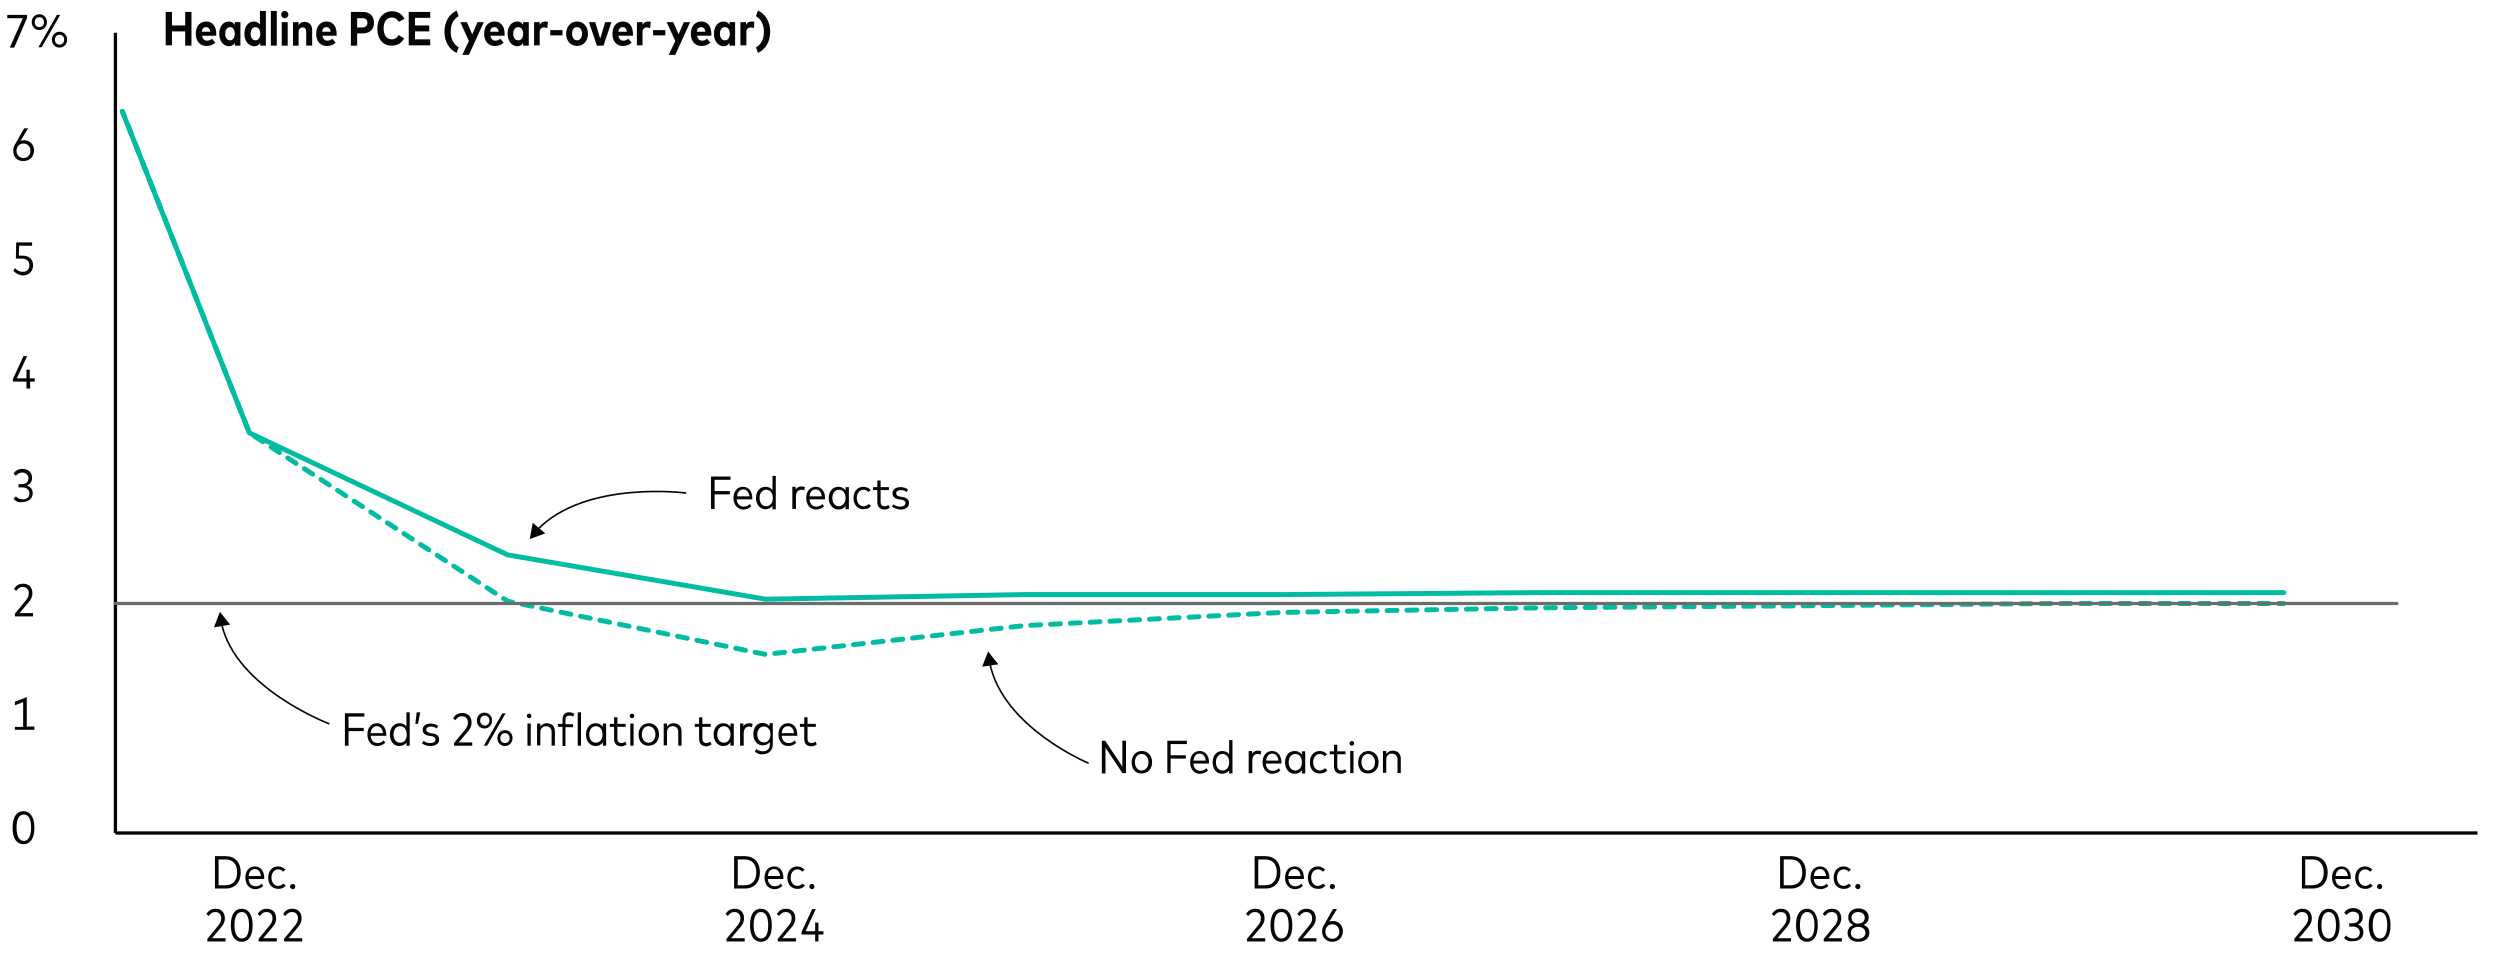 <?xml version="1.0" encoding="utf-8"?>
<!-- Generator: Adobe Illustrator 26.2.1, SVG Export Plug-In . SVG Version: 6.00 Build 0)  -->
<svg version="1.1" xmlns="http://www.w3.org/2000/svg" xmlns:xlink="http://www.w3.org/1999/xlink" x="0px" y="0px"
	 viewBox="0 0 756 290" style="enable-background:new 0 0 756 290;" xml:space="preserve">
<g id="Freshness_Article_Charts">
</g>
<g id="Guide">
	<g>
		<g>
			<path style="fill:none;stroke:#040505;stroke-width:0.5;" d="M329.2,230.8c0,0-25.9-10.7-29.9-30.3"/>
			<g>
				<polygon style="fill:#040505;" points="301.9,200.9 298.8,197 297,201.6 				"/>
			</g>
		</g>
	</g>
	<g>
		<g>
			<path style="fill:#040505;" d="M3.8,250.3c0-3.5,1.4-5,3.3-5c1.9,0,3.3,1.6,3.3,5c0,3.5-1.4,5-3.3,5
				C5.2,255.3,3.8,253.8,3.8,250.3z M9.4,250.3c0-2.8-0.9-4-2.2-4c-1.3,0-2.2,1.2-2.2,4c0,2.8,1,4,2.2,4
				C8.4,254.3,9.4,253.2,9.4,250.3z"/>
		</g>
	</g>
	<g>
		<g>
			<path style="fill:#040505;" d="M4.5,220.8v-1H7v-7.5l-2.5,1v-1.1l3.6-1.4v8.9h2.3v1H4.5z"/>
		</g>
	</g>
	<g>
		<g>
			<path style="fill:#040505;" d="M4.5,186.4v-0.8l3.3-4c0.5-0.6,0.9-1.3,0.9-2.2c0-1.1-0.6-1.9-1.8-1.9c-1,0-1.6,0.6-2,1.2
				l-0.7-0.6c0.5-0.8,1.3-1.6,2.8-1.6c1.8,0,2.8,1.2,2.8,2.9c0,1.2-0.5,2-1.2,2.8l-2.7,3.2H10v1H4.5z"/>
		</g>
	</g>
	<g>
		<g>
			<path style="fill:#040505;" d="M4.1,150.8l0.7-0.7c0.5,0.6,1.3,0.9,2.1,0.9c1.1,0,2-0.6,2-1.8c0-1.1-0.9-1.8-2.1-1.8H5.6v-1h1.1
				c1.1,0,1.9-0.6,1.9-1.8c0-1-0.8-1.7-1.9-1.7c-0.9,0-1.5,0.5-1.9,1l-0.7-0.7c0.5-0.8,1.4-1.4,2.7-1.4c1.8,0,2.9,1.1,2.9,2.7
				c0,1.2-0.6,1.9-1.5,2.3c1,0.4,1.7,1.2,1.7,2.3c0,1.8-1.4,2.7-3.1,2.7C5.7,152.1,4.7,151.6,4.1,150.8z"/>
		</g>
	</g>
	<g>
		<g>
			<path style="fill:#040505;" d="M8,117.5v-2.1H3.9v-0.8l3.2-6.9h1.1l-3.1,6.7H8v-2.6h1v2.6h1.5v1H9.1v2.1H8z"/>
		</g>
	</g>
	<g>
		<g>
			<path style="fill:#040505;" d="M4,81.8l0.6-0.7c0.5,0.7,1.4,1.1,2.3,1.1c1.3,0,2-0.8,2-2c0-1.1-0.7-2-2.4-2H4.8l0.1-4.9h4.8v1
				H5.8l-0.1,3h1.1c2.1,0,3.2,1.2,3.2,2.9c0,1.9-1.3,3.1-3.1,3.1C5.7,83.2,4.7,82.7,4,81.8z"/>
		</g>
	</g>
	<g>
		<g>
			<path style="fill:#040505;" d="M4,45.6c0-0.8,0.2-1.5,0.7-2.2l2.6-4.6h1.2l-2.3,3.8c0.3-0.1,0.7-0.2,1.1-0.2c1.7,0,3,1.3,3,3.1
				c0,1.8-1.3,3.2-3.2,3.2C5.3,48.8,4,47.5,4,45.6z M9.2,45.6c0-1.3-0.9-2.2-2.1-2.2S5,44.3,5,45.6c0,1.3,0.9,2.2,2.1,2.2
				S9.2,46.9,9.2,45.6z"/>
		</g>
	</g>
	<g>
		<g>
			<path style="fill:#040505;" d="M3,14.3l3.9-8.8H2.2v-1h6v0.9l-3.9,9H3z"/>
			<path style="fill:#040505;" d="M9.6,6.7c0-1.4,1-2.4,2.3-2.4c1.3,0,2.3,1,2.3,2.4c0,1.4-1,2.4-2.3,2.4C10.6,9.1,9.6,8.1,9.6,6.7z
				 M13.3,6.7c0-0.9-0.6-1.5-1.4-1.5c-0.8,0-1.4,0.6-1.4,1.5c0,0.9,0.6,1.5,1.4,1.5C12.7,8.2,13.3,7.6,13.3,6.7z M11.6,14.3l5.6-9.8
				h1l-5.6,9.8H11.6z M15.7,12c0-1.4,1-2.4,2.3-2.4c1.3,0,2.3,1,2.3,2.4s-1,2.4-2.3,2.4C16.7,14.4,15.7,13.4,15.7,12z M19.4,12
				c0-0.9-0.6-1.5-1.4-1.5c-0.8,0-1.4,0.6-1.4,1.5c0,0.9,0.6,1.5,1.4,1.5C18.8,13.5,19.4,12.9,19.4,12z"/>
		</g>
	</g>
	<line style="fill:none;stroke:#040505;stroke-miterlimit:10;" x1="34.9" y1="251.9" x2="34.9" y2="9.9"/>
	<line style="fill:none;stroke:#040505;stroke-miterlimit:10;" x1="34.9" y1="251.9" x2="749.2" y2="251.9"/>
	<g>
		<g>
			
				<line style="fill:none;stroke:#00BCA2;stroke-width:1.5;stroke-linecap:round;stroke-linejoin:round;" x1="37" y1="33.7" x2="37.6" y2="35.1"/>
			
				<polyline style="fill:none;stroke:#00BCA2;stroke-width:1.5;stroke-linecap:round;stroke-linejoin:round;stroke-dasharray:2.996,2.996;" points="
				38.7,37.9 75.4,130.9 153.5,181.8 231.5,197.9 309.6,189.2 387.7,185.2 465.8,183.8 543.8,183.2 621.9,182.5 687.6,182.5 			"/>
			
				<line style="fill:none;stroke:#00BCA2;stroke-width:1.5;stroke-linecap:round;stroke-linejoin:round;" x1="689.1" y1="182.5" x2="690.6" y2="182.5"/>
		</g>
	</g>
	
		<polyline style="fill:none;stroke:#00BCA2;stroke-width:1.5;stroke-linecap:round;stroke-linejoin:round;stroke-miterlimit:10;" points="
		37,33.7 75.4,130.9 153.5,167.8 231.5,181.2 309.6,179.8 387.7,179.8 465.8,179.2 543.8,179.2 621.9,179.2 690.6,179.2 	"/>
	<polyline style="fill:none;stroke:#6C6C6C;stroke-linecap:round;stroke-linejoin:round;stroke-miterlimit:10;" points="34.9,182.5 
		109.6,182.5 187.7,182.5 265.8,182.5 343.9,182.5 421.9,182.5 500,182.5 578.1,182.5 656.1,182.5 724.8,182.5 	"/>
	<g>
		<g>
			<path style="fill:#040505;" d="M50.1,13.8V3.6H52v4.1h4V3.6h1.9v10.2H56V9.5h-4v4.2H50.1z"/>
			<path style="fill:#040505;" d="M59.2,10.2c0-2.3,1.3-3.7,3.2-3.7c1.8,0,3,1.4,3,3.7c0,0.2,0,0.5,0,0.6h-4.3
				c0.2,1,0.7,1.5,1.5,1.5c0.6,0,1.1-0.2,1.5-0.6l1,1.2c-0.7,0.7-1.6,1-2.7,1C60.5,13.9,59.2,12.5,59.2,10.2z M63.6,9.6
				c-0.1-0.9-0.6-1.4-1.3-1.4c-0.7,0-1.2,0.5-1.3,1.4H63.6z"/>
			<path style="fill:#040505;" d="M66.3,10.2c0-2.2,1.2-3.7,2.9-3.7c0.9,0,1.4,0.4,1.8,1V6.7h1.7v7.1H71v-0.8c-0.4,0.6-1,1-1.8,1
				C67.5,13.9,66.3,12.4,66.3,10.2z M71,10.2c0-1.2-0.6-2-1.4-2c-0.9,0-1.5,0.8-1.5,2c0,1.2,0.6,2,1.5,2C70.4,12.2,71,11.4,71,10.2z
				"/>
			<path style="fill:#040505;" d="M73.9,10.2c0-2.2,1.2-3.7,2.9-3.7c0.8,0,1.4,0.4,1.8,0.9V3.3h1.8v10.5h-1.7v-0.8
				c-0.4,0.6-1,1-1.8,1C75.1,13.9,73.9,12.4,73.9,10.2z M78.7,10.2c0-1.2-0.6-2-1.4-2c-0.9,0-1.5,0.8-1.5,2c0,1.2,0.6,2,1.5,2
				C78.1,12.2,78.7,11.4,78.7,10.2z"/>
			<path style="fill:#040505;" d="M81.9,13.8V3.3h1.8v10.5H81.9z"/>
			<path style="fill:#040505;" d="M85,4.4c0-0.6,0.5-1.1,1.1-1.1c0.6,0,1.1,0.5,1.1,1.1c0,0.6-0.5,1.1-1.1,1.1C85.5,5.5,85,5,85,4.4
				z M85.2,13.8V6.7H87v7.1H85.2z"/>
			<path style="fill:#040505;" d="M88.6,13.8V6.7h1.7v0.9c0.4-0.7,1.1-1,1.8-1c1.4,0,2.3,1,2.3,2.5v4.7h-1.8V9.6
				c0-0.9-0.4-1.3-1.1-1.3c-0.7,0-1.2,0.5-1.2,1.4v4.1H88.6z"/>
			<path style="fill:#040505;" d="M95.6,10.2c0-2.3,1.3-3.7,3.2-3.7c1.8,0,3,1.4,3,3.7c0,0.2,0,0.5,0,0.6h-4.3
				c0.2,1,0.7,1.5,1.5,1.5c0.6,0,1.1-0.2,1.5-0.6l1,1.2c-0.7,0.7-1.6,1-2.7,1C96.9,13.9,95.6,12.5,95.6,10.2z M100,9.6
				c-0.1-0.9-0.6-1.4-1.3-1.4c-0.7,0-1.2,0.5-1.3,1.4H100z"/>
			<path style="fill:#040505;" d="M106.1,13.8V3.6h3.6c2.2,0,3.4,1.3,3.4,3.3c0,2-1.3,3.2-3.4,3.2H108v3.7H106.1z M108,8.3h1.6
				c0.9,0,1.5-0.5,1.5-1.4c0-1-0.6-1.4-1.5-1.4H108V8.3z"/>
			<path style="fill:#040505;" d="M114.1,8.7c0-3.2,1.8-5.3,4.5-5.3c1.7,0,3.1,0.9,3.7,2.3l-1.7,0.9c-0.5-0.8-1.2-1.3-2.1-1.3
				c-1.5,0-2.5,1.2-2.5,3.3c0,2.2,1.1,3.3,2.5,3.3c0.9,0,1.6-0.5,2.1-1.3l1.6,1c-0.7,1.4-2,2.2-3.7,2.2
				C115.9,13.9,114.1,11.9,114.1,8.7z"/>
			<path style="fill:#040505;" d="M123.6,13.8V3.6h6.5v1.8h-4.6v2.3h4.3v1.8h-4.3v2.4h4.6v1.8H123.6z"/>
			<path style="fill:#040505;" d="M138.1,16c-2.2-1-3.7-3.3-3.7-6.4c0-3.1,1.5-5.4,3.7-6.4l0.6,1.7c-1.7,0.9-2.4,2.6-2.4,4.7
				c0,2.1,0.8,3.8,2.4,4.7L138.1,16z"/>
			<path style="fill:#040505;" d="M139.8,16.6l2-4.2l-2.6-5.7h2l1.6,3.7l1.6-3.7h1.9l-4.5,9.9H139.8z"/>
			<path style="fill:#040505;" d="M146.4,10.2c0-2.3,1.3-3.7,3.2-3.7c1.8,0,3,1.4,3,3.7c0,0.2,0,0.5,0,0.6h-4.3
				c0.2,1,0.7,1.5,1.5,1.5c0.6,0,1.1-0.2,1.5-0.6l1,1.2c-0.7,0.7-1.6,1-2.7,1C147.7,13.9,146.4,12.5,146.4,10.2z M150.8,9.6
				c-0.1-0.9-0.6-1.4-1.3-1.4c-0.7,0-1.2,0.5-1.3,1.4H150.8z"/>
			<path style="fill:#040505;" d="M153.5,10.2c0-2.2,1.2-3.7,2.9-3.7c0.9,0,1.4,0.4,1.8,1V6.7h1.7v7.1h-1.7v-0.8c-0.4,0.6-1,1-1.8,1
				C154.7,13.9,153.5,12.4,153.5,10.2z M158.2,10.2c0-1.2-0.6-2-1.5-2c-0.9,0-1.5,0.8-1.5,2c0,1.2,0.6,2,1.5,2
				C157.6,12.2,158.2,11.4,158.2,10.2z"/>
			<path style="fill:#040505;" d="M161.5,13.8V6.7h1.7v0.8c0.4-0.7,0.9-1,1.7-1c0.3,0,0.6,0.1,0.8,0.1l-0.2,1.9
				c-0.3-0.1-0.6-0.2-1-0.2c-0.8,0-1.3,0.5-1.3,1.4v4H161.5z"/>
			<path style="fill:#040505;" d="M166.4,10.7V9.1h3.7v1.6H166.4z"/>
			<path style="fill:#040505;" d="M171.2,10.2c0-2.2,1.4-3.7,3.3-3.7c1.9,0,3.3,1.5,3.3,3.7c0,2.2-1.4,3.7-3.3,3.7
				C172.6,13.9,171.2,12.4,171.2,10.2z M176,10.2c0-1.2-0.6-2-1.5-2c-0.9,0-1.5,0.7-1.5,2c0,1.2,0.6,2,1.5,2
				C175.4,12.2,176,11.4,176,10.2z"/>
			<path style="fill:#040505;" d="M180.5,13.8l-2.4-7.1h1.9l1.5,5l1.5-5h1.9l-2.4,7.1H180.5z"/>
			<path style="fill:#040505;" d="M185.2,10.2c0-2.3,1.3-3.7,3.2-3.7c1.8,0,3,1.4,3,3.7c0,0.2,0,0.5,0,0.6H187
				c0.2,1,0.7,1.5,1.5,1.5c0.6,0,1.1-0.2,1.5-0.6l1,1.2c-0.7,0.7-1.6,1-2.7,1C186.5,13.9,185.2,12.5,185.2,10.2z M189.6,9.6
				c-0.1-0.9-0.6-1.4-1.3-1.4c-0.7,0-1.2,0.5-1.3,1.4H189.6z"/>
			<path style="fill:#040505;" d="M192.6,13.8V6.7h1.7v0.8c0.4-0.7,0.9-1,1.7-1c0.3,0,0.6,0.1,0.8,0.1l-0.2,1.9
				c-0.3-0.1-0.6-0.2-1-0.2c-0.8,0-1.3,0.5-1.3,1.4v4H192.6z"/>
			<path style="fill:#040505;" d="M197.5,10.7V9.1h3.7v1.6H197.5z"/>
			<path style="fill:#040505;" d="M202.2,16.6l2-4.2l-2.6-5.7h2l1.6,3.7l1.6-3.7h1.9l-4.5,9.9H202.2z"/>
			<path style="fill:#040505;" d="M208.9,10.2c0-2.3,1.3-3.7,3.2-3.7c1.8,0,3,1.4,3,3.7c0,0.2,0,0.5,0,0.6h-4.3
				c0.2,1,0.7,1.5,1.5,1.5c0.6,0,1.1-0.2,1.5-0.6l1,1.2c-0.7,0.7-1.6,1-2.7,1C210.2,13.9,208.9,12.5,208.9,10.2z M213.3,9.6
				c-0.1-0.9-0.6-1.4-1.3-1.4c-0.7,0-1.2,0.5-1.3,1.4H213.3z"/>
			<path style="fill:#040505;" d="M215.9,10.2c0-2.2,1.2-3.7,2.9-3.7c0.9,0,1.4,0.4,1.8,1V6.7h1.7v7.1h-1.7v-0.8c-0.4,0.6-1,1-1.8,1
				C217.1,13.9,215.9,12.4,215.9,10.2z M220.7,10.2c0-1.2-0.6-2-1.5-2c-0.9,0-1.5,0.8-1.5,2c0,1.2,0.6,2,1.5,2
				C220.1,12.2,220.7,11.4,220.7,10.2z"/>
			<path style="fill:#040505;" d="M223.9,13.8V6.7h1.7v0.8c0.4-0.7,0.9-1,1.7-1c0.3,0,0.6,0.1,0.8,0.1L228,8.5
				c-0.3-0.1-0.6-0.2-1-0.2c-0.8,0-1.3,0.5-1.3,1.4v4H223.9z"/>
			<path style="fill:#040505;" d="M228.6,14.3c1.7-0.9,2.4-2.6,2.4-4.7s-0.8-3.8-2.4-4.7l0.6-1.7c2.2,1,3.7,3.3,3.7,6.4
				s-1.5,5.4-3.7,6.4L228.6,14.3z"/>
		</g>
	</g>
	<g>
		<g>
			<path style="fill:none;stroke:#040505;stroke-width:0.5;" d="M99.6,218.9c0,0-28.3-10.7-32.6-30.3"/>
			<g>
				<polygon style="fill:#040505;" points="69.6,188.9 66.5,185 64.7,189.7 				"/>
			</g>
		</g>
	</g>
	<g>
		<rect x="213.8" y="142" style="fill:none;" width="137" height="16.8"/>
		<path style="fill:#040505;" d="M215,153.9v-9.8h5.9v1h-4.8v3.4h4.6v1h-4.6v4.4H215z"/>
		<path style="fill:#040505;" d="M221.8,150.6c0-2.1,1.2-3.4,2.9-3.4c1.6,0,2.8,1.3,2.8,3.4c0,0.1,0,0.3,0,0.4h-4.7
			c0.1,1.4,0.9,2.2,2.1,2.2c0.8,0,1.4-0.3,1.8-0.8l0.5,0.7c-0.7,0.7-1.6,1-2.5,1C223.1,154,221.8,152.7,221.8,150.6z M226.6,150.1
			c-0.1-1.2-0.8-2.1-1.8-2.1c-1.1,0-1.8,0.8-1.9,2.1H226.6z"/>
		<path style="fill:#040505;" d="M228.6,150.6c0-2,1.2-3.4,2.9-3.4c0.9,0,1.7,0.4,2.1,1v-4.3h1v10.1h-1V153c-0.5,0.6-1.2,1-2.2,1
			C229.9,154,228.6,152.6,228.6,150.6z M233.7,150.6c0-1.5-0.8-2.5-2-2.5c-1.2,0-2,1-2,2.5c0,1.5,0.8,2.5,2,2.5
			C232.9,153,233.7,152.1,233.7,150.6z"/>
		<path style="fill:#040505;" d="M239.6,153.9v-6.7h1v0.8c0.4-0.6,1-0.9,1.8-0.9c0.4,0,0.7,0.1,1,0.2l-0.2,1
			c-0.3-0.1-0.6-0.2-0.9-0.2c-0.9,0-1.6,0.7-1.6,1.9v3.9H239.6z"/>
		<path style="fill:#040505;" d="M243.8,150.6c0-2.1,1.2-3.4,2.9-3.4c1.6,0,2.8,1.3,2.8,3.4c0,0.1,0,0.3,0,0.4h-4.7
			c0.1,1.4,0.9,2.2,2.1,2.2c0.8,0,1.4-0.3,1.8-0.8l0.5,0.7c-0.7,0.7-1.6,1-2.5,1C245,154,243.8,152.7,243.8,150.6z M248.5,150.1
			c-0.1-1.2-0.8-2.1-1.8-2.1c-1.1,0-1.8,0.8-1.9,2.1H248.5z"/>
		<path style="fill:#040505;" d="M250.6,150.6c0-2,1.2-3.4,2.9-3.4c1,0,1.7,0.4,2.2,1.1v-1h1v6.7h-1v-1c-0.5,0.7-1.2,1.1-2.2,1.1
			C251.8,154,250.6,152.6,250.6,150.6z M255.7,150.6c0-1.5-0.8-2.5-2-2.5c-1.2,0-2,1-2,2.5c0,1.5,0.8,2.5,2,2.5
			C254.8,153,255.7,152.1,255.7,150.6z"/>
		<path style="fill:#040505;" d="M258.1,150.6c0-2,1.2-3.4,3-3.4c0.9,0,1.7,0.4,2.2,1l-0.7,0.6c-0.4-0.5-0.9-0.7-1.5-0.7
			c-1.1,0-2,1-2,2.5c0,1.5,0.9,2.5,2,2.5c0.6,0,1.2-0.3,1.6-0.7l0.7,0.6c-0.5,0.7-1.3,1-2.2,1C259.3,154,258.1,152.6,258.1,150.6z"
			/>
		<path style="fill:#040505;" d="M265.3,151.8v-3.6H264v-0.9h1.3v-2h1v2h2.5v0.9h-2.5v3.6c0,0.9,0.5,1.3,1.2,1.3
			c0.4,0,0.9-0.2,1.2-0.4l0.4,0.8c-0.4,0.3-1,0.6-1.7,0.6C266.1,154,265.3,153.3,265.3,151.8z"/>
		<path style="fill:#040505;" d="M269.7,153.2l0.5-0.7c0.4,0.4,1.1,0.7,2,0.7c1,0,1.6-0.4,1.6-1.1c0-0.5-0.4-0.9-1.3-1l-0.7-0.1
			c-1.3-0.2-1.9-0.9-1.9-1.8c0-1.2,1-1.9,2.4-1.9c0.9,0,1.7,0.3,2.3,0.7l-0.4,0.8c-0.4-0.3-1.1-0.6-1.8-0.6c-0.8,0-1.4,0.4-1.4,1
			c0,0.5,0.4,0.8,1.3,1l0.7,0.1c1.2,0.2,1.9,0.8,1.9,1.8c0,1.2-1,2-2.6,2C271.3,154,270.4,153.7,269.7,153.2z"/>
	</g>
	<g>
		<g>
			<path style="fill:none;stroke:#040505;stroke-width:0.5;" d="M207.5,149.1c0,0-30.4-4-45,11.1"/>
			<g>
				<polygon style="fill:#040505;" points="161.1,158.1 160.2,163 164.9,161.3 				"/>
			</g>
		</g>
	</g>
	<g>
		<g>
			<path style="fill:#040505;" d="M222,268.7v-9.8h3.2c2.9,0,4.6,1.9,4.6,4.9s-1.7,4.9-4.6,4.9H222z M223.1,267.7h2.1
				c2.3,0,3.5-1.5,3.5-3.9c0-2.4-1.2-3.9-3.5-3.9h-2.1V267.7z"/>
			<path style="fill:#040505;" d="M231.2,265.4c0-2.1,1.2-3.4,2.9-3.4c1.6,0,2.8,1.3,2.8,3.4c0,0.1,0,0.3,0,0.4h-4.7
				c0.1,1.4,0.9,2.2,2.1,2.2c0.8,0,1.4-0.3,1.8-0.8l0.5,0.7c-0.7,0.7-1.6,1-2.5,1C232.4,268.8,231.2,267.5,231.2,265.4z
				 M235.9,264.9c-0.1-1.2-0.8-2.1-1.8-2.1c-1.1,0-1.8,0.8-1.9,2.1H235.9z"/>
			<path style="fill:#040505;" d="M238.1,265.4c0-2,1.2-3.4,3-3.4c0.9,0,1.7,0.4,2.2,1l-0.7,0.6c-0.4-0.5-0.9-0.7-1.5-0.7
				c-1.1,0-2,1-2,2.5c0,1.5,0.9,2.5,2,2.5c0.6,0,1.2-0.3,1.6-0.7l0.7,0.6c-0.5,0.7-1.3,1-2.2,1C239.3,268.8,238.1,267.5,238.1,265.4
				z"/>
			<path style="fill:#040505;" d="M244.7,268.1c0-0.4,0.4-0.8,0.8-0.8c0.4,0,0.8,0.3,0.8,0.8s-0.4,0.8-0.8,0.8
				C245.1,268.8,244.7,268.5,244.7,268.1z"/>
			<path style="fill:#040505;" d="M219.7,284.7v-0.8l3.3-4c0.5-0.6,0.9-1.3,0.9-2.2c0-1.1-0.6-1.9-1.8-1.9c-1,0-1.6,0.6-2,1.2
				l-0.7-0.6c0.5-0.8,1.3-1.6,2.8-1.6c1.8,0,2.8,1.2,2.8,2.9c0,1.2-0.5,2-1.2,2.8l-2.7,3.2h4.1v1H219.7z"/>
			<path style="fill:#040505;" d="M226.8,279.8c0-3.5,1.4-5,3.3-5c1.9,0,3.3,1.6,3.3,5c0,3.5-1.4,5-3.3,5
				C228.2,284.8,226.8,283.3,226.8,279.8z M232.3,279.8c0-2.8-0.9-4-2.2-4c-1.3,0-2.2,1.2-2.2,4s1,4,2.2,4
				C231.4,283.8,232.3,282.7,232.3,279.8z"/>
			<path style="fill:#040505;" d="M235.2,284.7v-0.8l3.3-4c0.5-0.6,0.9-1.3,0.9-2.2c0-1.1-0.6-1.9-1.8-1.9c-1,0-1.6,0.6-2,1.2
				l-0.7-0.6c0.5-0.8,1.3-1.6,2.8-1.6c1.8,0,2.8,1.2,2.8,2.9c0,1.2-0.5,2-1.2,2.8l-2.7,3.2h4.1v1H235.2z"/>
			<path style="fill:#040505;" d="M246.5,284.7v-2.1h-4.1v-0.8l3.2-6.9h1.1l-3.1,6.7h2.9V279h1v2.6h1.5v1h-1.5v2.1H246.5z"/>
		</g>
	</g>
	<g>
		<g>
			<path style="fill:#040505;" d="M65,268.7v-9.8h3.2c2.9,0,4.6,1.9,4.6,4.9s-1.7,4.9-4.6,4.9H65z M66.1,267.7h2.1
				c2.3,0,3.5-1.5,3.5-3.9c0-2.4-1.2-3.9-3.5-3.9h-2.1V267.7z"/>
			<path style="fill:#040505;" d="M74.2,265.4c0-2.1,1.2-3.4,2.9-3.4c1.6,0,2.8,1.3,2.8,3.4c0,0.1,0,0.3,0,0.4h-4.7
				c0.1,1.4,0.9,2.2,2.1,2.2c0.8,0,1.4-0.3,1.8-0.8l0.5,0.7c-0.7,0.7-1.6,1-2.5,1C75.4,268.8,74.2,267.5,74.2,265.4z M78.9,264.9
				c-0.1-1.2-0.8-2.1-1.8-2.1c-1.1,0-1.8,0.8-1.9,2.1H78.9z"/>
			<path style="fill:#040505;" d="M81.1,265.4c0-2,1.2-3.4,3-3.4c0.9,0,1.7,0.4,2.2,1l-0.7,0.6c-0.4-0.5-0.9-0.7-1.5-0.7
				c-1.1,0-2,1-2,2.5c0,1.5,0.9,2.5,2,2.5c0.6,0,1.2-0.3,1.6-0.7l0.7,0.6c-0.5,0.7-1.3,1-2.2,1C82.3,268.8,81.1,267.5,81.1,265.4z"
				/>
			<path style="fill:#040505;" d="M87.7,268.1c0-0.4,0.4-0.8,0.8-0.8c0.4,0,0.8,0.3,0.8,0.8s-0.4,0.8-0.8,0.8
				C88,268.8,87.7,268.5,87.7,268.1z"/>
			<path style="fill:#040505;" d="M62.7,284.7v-0.8l3.3-4c0.5-0.6,0.9-1.3,0.9-2.2c0-1.1-0.6-1.9-1.8-1.9c-1,0-1.6,0.6-2,1.2
				l-0.7-0.6c0.5-0.8,1.3-1.6,2.8-1.6c1.8,0,2.8,1.2,2.8,2.9c0,1.2-0.5,2-1.2,2.8l-2.7,3.2h4.1v1H62.7z"/>
			<path style="fill:#040505;" d="M69.8,279.8c0-3.5,1.4-5,3.3-5c1.9,0,3.3,1.6,3.3,5c0,3.5-1.4,5-3.3,5
				C71.2,284.8,69.8,283.3,69.8,279.8z M75.3,279.8c0-2.8-0.9-4-2.2-4c-1.3,0-2.2,1.2-2.2,4s1,4,2.2,4
				C74.4,283.8,75.3,282.7,75.3,279.8z"/>
			<path style="fill:#040505;" d="M78.2,284.7v-0.8l3.3-4c0.5-0.6,0.9-1.3,0.9-2.2c0-1.1-0.6-1.9-1.8-1.9c-1,0-1.6,0.6-2,1.2
				l-0.7-0.6c0.5-0.8,1.3-1.6,2.8-1.6c1.8,0,2.8,1.2,2.8,2.9c0,1.2-0.5,2-1.2,2.8l-2.7,3.2h4.1v1H78.2z"/>
			<path style="fill:#040505;" d="M85.9,284.7v-0.8l3.3-4c0.5-0.6,0.9-1.3,0.9-2.2c0-1.1-0.6-1.9-1.8-1.9c-1,0-1.6,0.6-2,1.2
				l-0.7-0.6c0.5-0.8,1.3-1.6,2.8-1.6c1.8,0,2.8,1.2,2.8,2.9c0,1.2-0.5,2-1.2,2.8l-2.7,3.2h4.1v1H85.9z"/>
		</g>
	</g>
	<g>
		<g>
			<path style="fill:#040505;" d="M379.4,268.7v-9.8h3.2c2.9,0,4.6,1.9,4.6,4.9s-1.7,4.9-4.6,4.9H379.4z M380.5,267.7h2.1
				c2.3,0,3.5-1.5,3.5-3.9c0-2.4-1.2-3.9-3.5-3.9h-2.1V267.7z"/>
			<path style="fill:#040505;" d="M388.6,265.4c0-2.1,1.2-3.4,2.9-3.4c1.6,0,2.8,1.3,2.8,3.4c0,0.1,0,0.3,0,0.4h-4.7
				c0.1,1.4,0.9,2.2,2.1,2.2c0.8,0,1.4-0.3,1.8-0.8l0.5,0.7c-0.7,0.7-1.6,1-2.5,1C389.8,268.8,388.6,267.5,388.6,265.4z
				 M393.3,264.9c-0.1-1.2-0.8-2.1-1.8-2.1c-1.1,0-1.8,0.8-1.9,2.1H393.3z"/>
			<path style="fill:#040505;" d="M395.5,265.4c0-2,1.2-3.4,3-3.4c0.9,0,1.7,0.4,2.2,1l-0.7,0.6c-0.4-0.5-0.9-0.7-1.5-0.7
				c-1.1,0-2,1-2,2.5c0,1.5,0.9,2.5,2,2.5c0.6,0,1.2-0.3,1.6-0.7l0.7,0.6c-0.5,0.7-1.3,1-2.2,1C396.7,268.8,395.5,267.5,395.5,265.4
				z"/>
			<path style="fill:#040505;" d="M402.1,268.1c0-0.4,0.4-0.8,0.8-0.8c0.4,0,0.8,0.3,0.8,0.8s-0.4,0.8-0.8,0.8
				C402.4,268.8,402.1,268.5,402.1,268.1z"/>
			<path style="fill:#040505;" d="M377.1,284.7v-0.8l3.3-4c0.5-0.6,0.9-1.3,0.9-2.2c0-1.1-0.6-1.9-1.8-1.9c-1,0-1.6,0.6-2,1.2
				l-0.7-0.6c0.5-0.8,1.3-1.6,2.8-1.6c1.8,0,2.8,1.2,2.8,2.9c0,1.2-0.5,2-1.2,2.8l-2.7,3.2h4.1v1H377.1z"/>
			<path style="fill:#040505;" d="M384.2,279.8c0-3.5,1.4-5,3.3-5c1.9,0,3.3,1.6,3.3,5c0,3.5-1.4,5-3.3,5
				C385.6,284.8,384.2,283.3,384.2,279.8z M389.7,279.8c0-2.8-0.9-4-2.2-4c-1.3,0-2.2,1.2-2.2,4s1,4,2.2,4
				C388.8,283.8,389.7,282.7,389.7,279.8z"/>
			<path style="fill:#040505;" d="M392.6,284.7v-0.8l3.3-4c0.5-0.6,0.9-1.3,0.9-2.2c0-1.1-0.6-1.9-1.8-1.9c-1,0-1.6,0.6-2,1.2
				l-0.7-0.6c0.5-0.8,1.3-1.6,2.8-1.6c1.8,0,2.8,1.2,2.8,2.9c0,1.2-0.5,2-1.2,2.8l-2.7,3.2h4.1v1H392.6z"/>
			<path style="fill:#040505;" d="M399.8,281.7c0-0.8,0.2-1.5,0.7-2.2l2.6-4.6h1.2l-2.3,3.8c0.3-0.1,0.7-0.2,1.1-0.2
				c1.7,0,3,1.3,3,3.1c0,1.8-1.3,3.2-3.2,3.2C401.1,284.8,399.8,283.5,399.8,281.7z M405,281.7c0-1.3-0.9-2.2-2.1-2.2
				s-2.1,0.9-2.1,2.2c0,1.3,0.9,2.2,2.1,2.2S405,283,405,281.7z"/>
		</g>
	</g>
	<g>
		<g>
			<path style="fill:#040505;" d="M538.3,268.7v-9.8h3.2c2.9,0,4.6,1.9,4.6,4.9s-1.7,4.9-4.6,4.9H538.3z M539.4,267.7h2.1
				c2.3,0,3.5-1.5,3.5-3.9c0-2.4-1.2-3.9-3.5-3.9h-2.1V267.7z"/>
			<path style="fill:#040505;" d="M547.5,265.4c0-2.1,1.2-3.4,2.9-3.4c1.6,0,2.8,1.3,2.8,3.4c0,0.1,0,0.3,0,0.4h-4.7
				c0.1,1.4,0.9,2.2,2.1,2.2c0.8,0,1.4-0.3,1.8-0.8l0.5,0.7c-0.7,0.7-1.6,1-2.5,1C548.7,268.8,547.5,267.5,547.5,265.4z
				 M552.2,264.9c-0.1-1.2-0.8-2.1-1.8-2.1c-1.1,0-1.8,0.8-1.9,2.1H552.2z"/>
			<path style="fill:#040505;" d="M554.5,265.4c0-2,1.2-3.4,3-3.4c0.9,0,1.7,0.4,2.2,1l-0.7,0.6c-0.4-0.5-0.9-0.7-1.5-0.7
				c-1.1,0-2,1-2,2.5c0,1.5,0.9,2.5,2,2.5c0.6,0,1.2-0.3,1.6-0.7l0.7,0.6c-0.5,0.7-1.3,1-2.2,1C555.7,268.8,554.5,267.5,554.5,265.4
				z"/>
			<path style="fill:#040505;" d="M561,268.1c0-0.4,0.4-0.8,0.8-0.8c0.4,0,0.8,0.3,0.8,0.8s-0.4,0.8-0.8,0.8
				C561.4,268.8,561,268.5,561,268.1z"/>
			<path style="fill:#040505;" d="M536.1,284.7v-0.8l3.3-4c0.5-0.6,0.9-1.3,0.9-2.2c0-1.1-0.6-1.9-1.8-1.9c-1,0-1.6,0.6-2,1.2
				l-0.7-0.6c0.5-0.8,1.3-1.6,2.8-1.6c1.8,0,2.8,1.2,2.8,2.9c0,1.2-0.5,2-1.2,2.8l-2.7,3.2h4.1v1H536.1z"/>
			<path style="fill:#040505;" d="M543.1,279.8c0-3.5,1.4-5,3.3-5c1.9,0,3.3,1.6,3.3,5c0,3.5-1.4,5-3.3,5
				C544.6,284.8,543.1,283.3,543.1,279.8z M548.7,279.8c0-2.8-0.9-4-2.2-4c-1.3,0-2.2,1.2-2.2,4s1,4,2.2,4
				C547.7,283.8,548.7,282.7,548.7,279.8z"/>
			<path style="fill:#040505;" d="M551.5,284.7v-0.8l3.3-4c0.5-0.6,0.9-1.3,0.9-2.2c0-1.1-0.6-1.9-1.8-1.9c-1,0-1.6,0.6-2,1.2
				l-0.7-0.6c0.5-0.8,1.3-1.6,2.8-1.6c1.8,0,2.8,1.2,2.8,2.9c0,1.2-0.5,2-1.2,2.8l-2.7,3.2h4.1v1H551.5z"/>
			<path style="fill:#040505;" d="M558.7,282.1c0-1.2,0.8-2,1.7-2.4c-0.9-0.4-1.5-1.1-1.5-2.3c0-1.7,1.4-2.7,3.1-2.7
				c1.7,0,3.1,1,3.1,2.7c0,1.2-0.7,1.9-1.5,2.3c1,0.4,1.7,1.1,1.7,2.4c0,1.7-1.5,2.7-3.3,2.7C560.1,284.8,558.7,283.9,558.7,282.1z
				 M564.1,282.1c0-1.2-1-1.8-2.2-1.8c-1.2,0-2.2,0.6-2.2,1.8c0,1.2,1,1.8,2.2,1.8C563.1,283.9,564.1,283.2,564.1,282.1z
				 M563.9,277.5c0-1.1-0.9-1.7-2-1.7s-2,0.6-2,1.7c0,1.2,0.9,1.8,2,1.8S563.9,278.7,563.9,277.5z"/>
		</g>
	</g>
	<g>
		<g>
			<path style="fill:#040505;" d="M696.1,268.7v-9.8h3.2c2.9,0,4.6,1.9,4.6,4.9s-1.7,4.9-4.6,4.9H696.1z M697.1,267.7h2.1
				c2.3,0,3.5-1.5,3.5-3.9c0-2.4-1.2-3.9-3.5-3.9h-2.1V267.7z"/>
			<path style="fill:#040505;" d="M705.2,265.4c0-2.1,1.2-3.4,2.9-3.4c1.6,0,2.8,1.3,2.8,3.4c0,0.1,0,0.3,0,0.4h-4.7
				c0.1,1.4,0.9,2.2,2.1,2.2c0.8,0,1.4-0.3,1.8-0.8l0.5,0.7c-0.7,0.7-1.6,1-2.5,1C706.5,268.8,705.2,267.5,705.2,265.4z M710,264.9
				c-0.1-1.2-0.8-2.1-1.8-2.1c-1.1,0-1.8,0.8-1.9,2.1H710z"/>
			<path style="fill:#040505;" d="M712.2,265.4c0-2,1.2-3.4,3-3.4c0.9,0,1.7,0.4,2.2,1l-0.7,0.6c-0.4-0.5-0.9-0.7-1.5-0.7
				c-1.1,0-2,1-2,2.5c0,1.5,0.9,2.5,2,2.5c0.6,0,1.2-0.3,1.6-0.7l0.7,0.6c-0.5,0.7-1.3,1-2.2,1C713.4,268.8,712.2,267.5,712.2,265.4
				z"/>
			<path style="fill:#040505;" d="M718.8,268.1c0-0.4,0.4-0.8,0.8-0.8c0.4,0,0.8,0.3,0.8,0.8s-0.4,0.8-0.8,0.8
				C719.1,268.8,718.8,268.5,718.8,268.1z"/>
			<path style="fill:#040505;" d="M693.8,284.7v-0.8l3.3-4c0.5-0.6,0.9-1.3,0.9-2.2c0-1.1-0.6-1.9-1.8-1.9c-1,0-1.6,0.6-2,1.2
				l-0.7-0.6c0.5-0.8,1.3-1.6,2.8-1.6c1.8,0,2.8,1.2,2.8,2.9c0,1.2-0.5,2-1.2,2.8l-2.7,3.2h4.1v1H693.8z"/>
			<path style="fill:#040505;" d="M700.9,279.8c0-3.5,1.4-5,3.3-5c1.9,0,3.3,1.6,3.3,5c0,3.5-1.4,5-3.3,5
				C702.3,284.8,700.9,283.3,700.9,279.8z M706.4,279.8c0-2.8-0.9-4-2.2-4c-1.3,0-2.2,1.2-2.2,4s1,4,2.2,4
				C705.5,283.8,706.4,282.7,706.4,279.8z"/>
			<path style="fill:#040505;" d="M708.8,283.6l0.7-0.7c0.5,0.6,1.3,0.9,2.1,0.9c1.1,0,2-0.6,2-1.8c0-1.1-0.9-1.8-2.1-1.8h-1.1v-1
				h1.1c1.1,0,1.9-0.6,1.9-1.8c0-1.1-0.8-1.7-1.9-1.7c-0.9,0-1.5,0.5-1.9,1l-0.7-0.7c0.5-0.8,1.4-1.4,2.7-1.4c1.8,0,2.9,1.1,2.9,2.7
				c0,1.2-0.6,1.9-1.5,2.3c1,0.3,1.7,1.2,1.7,2.3c0,1.8-1.4,2.7-3.1,2.7C710.4,284.8,709.5,284.4,708.8,283.6z"/>
			<path style="fill:#040505;" d="M716.3,279.8c0-3.5,1.4-5,3.3-5c1.9,0,3.3,1.6,3.3,5c0,3.5-1.4,5-3.3,5
				C717.7,284.8,716.3,283.3,716.3,279.8z M721.9,279.8c0-2.8-0.9-4-2.2-4c-1.3,0-2.2,1.2-2.2,4s1,4,2.2,4
				C720.9,283.8,721.9,282.7,721.9,279.8z"/>
		</g>
	</g>
</g>
<g id="Layer_3">
</g>
<g id="Layer_4">
	<g>
		<rect x="103.1" y="213.6" style="fill:none;" width="151.9" height="20.4"/>
		<path style="fill:#040505;" d="M104.3,225.5v-9.8h5.9v1h-4.8v3.4h4.6v1h-4.6v4.4H104.3z"/>
		<path style="fill:#040505;" d="M111.1,222.1c0-2.1,1.2-3.4,2.9-3.4c1.6,0,2.8,1.3,2.8,3.4c0,0.1,0,0.3,0,0.4h-4.7
			c0.1,1.4,0.9,2.2,2.1,2.2c0.8,0,1.4-0.3,1.8-0.8l0.5,0.7c-0.7,0.7-1.6,1-2.5,1C112.3,225.6,111.1,224.2,111.1,222.1z M115.8,221.7
			c-0.1-1.2-0.8-2.1-1.8-2.1c-1.1,0-1.8,0.8-1.9,2.1H115.8z"/>
		<path style="fill:#040505;" d="M117.9,222.1c0-2,1.2-3.4,2.9-3.4c0.9,0,1.7,0.4,2.1,1v-4.3h1v10.1h-1v-0.9c-0.5,0.6-1.2,1-2.2,1
			C119.1,225.6,117.9,224.2,117.9,222.1z M123,222.1c0-1.5-0.8-2.5-2-2.5c-1.2,0-2,1-2,2.5c0,1.5,0.8,2.5,2,2.5
			C122.2,224.6,123,223.6,123,222.1z"/>
		<path style="fill:#040505;" d="M125.6,218.9l0.4-3.5h1.1l-0.7,3.5H125.6z"/>
		<path style="fill:#040505;" d="M127.6,224.8l0.5-0.8c0.4,0.4,1.1,0.7,2,0.7c1,0,1.6-0.4,1.6-1.1c0-0.5-0.4-0.9-1.3-1l-0.7-0.1
			c-1.3-0.2-1.9-0.9-1.9-1.8c0-1.2,1-1.9,2.4-1.9c0.9,0,1.7,0.3,2.3,0.7l-0.4,0.8c-0.4-0.3-1.1-0.6-1.8-0.6c-0.8,0-1.4,0.4-1.4,1
			c0,0.5,0.4,0.8,1.3,1l0.7,0.1c1.2,0.2,1.9,0.8,1.9,1.8c0,1.2-1,2-2.6,2C129.2,225.6,128.3,225.3,127.6,224.8z"/>
		<path style="fill:#040505;" d="M137.3,225.5v-0.8l3.3-4c0.5-0.6,0.9-1.3,0.9-2.2c0-1.1-0.6-1.9-1.8-1.9c-1,0-1.6,0.6-2,1.2
			l-0.7-0.6c0.5-0.8,1.3-1.6,2.8-1.6c1.8,0,2.8,1.2,2.8,2.9c0,1.2-0.5,2-1.2,2.8l-2.7,3.2h4.1v1H137.3z"/>
		<path style="fill:#040505;" d="M144.2,217.9c0-1.4,1-2.4,2.3-2.4c1.3,0,2.3,1,2.3,2.4c0,1.4-1,2.4-2.3,2.4
			C145.2,220.3,144.2,219.3,144.2,217.9z M148,217.9c0-0.9-0.6-1.5-1.4-1.5c-0.8,0-1.4,0.6-1.4,1.5s0.6,1.5,1.4,1.5
			C147.4,219.4,148,218.8,148,217.9z M146.3,225.5l5.6-9.8h1l-5.6,9.8H146.3z M150.4,223.2c0-1.4,1-2.4,2.3-2.4c1.3,0,2.3,1,2.3,2.4
			c0,1.4-1,2.4-2.3,2.4C151.4,225.6,150.4,224.6,150.4,223.2z M154.1,223.2c0-0.9-0.6-1.5-1.4-1.5c-0.8,0-1.4,0.6-1.4,1.5
			c0,0.9,0.6,1.5,1.4,1.5C153.5,224.7,154.1,224.1,154.1,223.2z"/>
		<path style="fill:#040505;" d="M159.3,216.5c0-0.4,0.3-0.7,0.7-0.7c0.4,0,0.7,0.3,0.7,0.7c0,0.4-0.3,0.7-0.7,0.7
			C159.6,217.1,159.3,216.8,159.3,216.5z M159.5,225.5v-6.7h1v6.7H159.5z"/>
		<path style="fill:#040505;" d="M162.4,225.5v-6.7h1v0.9c0.5-0.7,1.2-1,2-1c1.4,0,2.4,0.9,2.4,2.4v4.4h-1v-4.1
			c0-1.1-0.6-1.8-1.7-1.8c-1,0-1.7,0.7-1.7,1.8v4H162.4z"/>
		<path style="fill:#040505;" d="M170.1,225.5v-5.7h-1.4v-0.9h1.4v-1.2c0-1.4,0.6-2.3,2-2.3c0.7,0,1.2,0.2,1.6,0.5l-0.4,0.8
			c-0.3-0.2-0.7-0.3-1.2-0.3c-0.8,0-1.1,0.5-1.1,1.4v1.2h2.3v0.9h-2.3v5.7H170.1z"/>
		<path style="fill:#040505;" d="M174.7,225.5v-10.1h1v10.1H174.7z"/>
		<path style="fill:#040505;" d="M177.2,222.1c0-2,1.2-3.4,2.9-3.4c1,0,1.7,0.4,2.2,1.1v-1h1v6.7h-1v-1c-0.5,0.7-1.2,1.1-2.2,1.1
			C178.4,225.6,177.2,224.2,177.2,222.1z M182.2,222.1c0-1.5-0.8-2.5-2-2.5c-1.2,0-2,1-2,2.5c0,1.5,0.8,2.5,2,2.5
			C181.4,224.6,182.2,223.6,182.2,222.1z"/>
		<path style="fill:#040505;" d="M185.7,223.4v-3.6h-1.3v-0.9h1.3v-2h1v2h2.5v0.9h-2.5v3.6c0,0.9,0.5,1.3,1.2,1.3
			c0.4,0,0.9-0.2,1.2-0.4l0.4,0.8c-0.4,0.3-1,0.6-1.7,0.6C186.5,225.6,185.7,224.9,185.7,223.4z"/>
		<path style="fill:#040505;" d="M190.4,216.5c0-0.4,0.3-0.7,0.7-0.7c0.4,0,0.7,0.3,0.7,0.7c0,0.4-0.3,0.7-0.7,0.7
			C190.7,217.1,190.4,216.8,190.4,216.5z M190.6,225.5v-6.7h1v6.7H190.6z"/>
		<path style="fill:#040505;" d="M193.1,222.1c0-2,1.3-3.4,3.1-3.4c1.8,0,3.1,1.4,3.1,3.4s-1.3,3.4-3.1,3.4
			C194.3,225.6,193.1,224.2,193.1,222.1z M198.2,222.1c0-1.5-0.9-2.5-2.1-2.5c-1.2,0-2,1-2,2.5c0,1.5,0.9,2.5,2,2.5
			C197.3,224.6,198.2,223.6,198.2,222.1z"/>
		<path style="fill:#040505;" d="M200.7,225.5v-6.7h1v0.9c0.5-0.7,1.2-1,2-1c1.4,0,2.4,0.9,2.4,2.4v4.4h-1v-4.1
			c0-1.1-0.6-1.8-1.7-1.8c-1,0-1.7,0.7-1.7,1.8v4H200.7z"/>
		<path style="fill:#040505;" d="M211.4,223.4v-3.6h-1.3v-0.9h1.3v-2h1v2h2.5v0.9h-2.5v3.6c0,0.9,0.5,1.3,1.2,1.3
			c0.4,0,0.9-0.2,1.2-0.4l0.4,0.8c-0.4,0.3-1,0.6-1.7,0.6C212.2,225.6,211.4,224.9,211.4,223.4z"/>
		<path style="fill:#040505;" d="M215.8,222.1c0-2,1.2-3.4,2.9-3.4c1,0,1.7,0.4,2.2,1.1v-1h1v6.7h-1v-1c-0.5,0.7-1.2,1.1-2.2,1.1
			C217.1,225.6,215.8,224.2,215.8,222.1z M220.9,222.1c0-1.5-0.8-2.5-2-2.5c-1.2,0-2,1-2,2.5c0,1.5,0.8,2.5,2,2.5
			C220.1,224.6,220.9,223.6,220.9,222.1z"/>
		<path style="fill:#040505;" d="M223.8,225.5v-6.7h1v0.8c0.4-0.6,1-0.9,1.8-0.9c0.4,0,0.7,0.1,1,0.2l-0.2,1
			c-0.3-0.1-0.6-0.2-0.9-0.2c-0.9,0-1.6,0.8-1.6,1.9v3.9H223.8z"/>
		<path style="fill:#040505;" d="M228.3,227.3l0.4-0.8c0.5,0.4,1.2,0.7,2,0.7c1.2,0,2.1-0.7,2.1-2.1v-0.7c-0.5,0.6-1.2,1-2.2,1
			c-1.5,0-2.8-1.3-2.8-3.4c0-2.1,1.2-3.4,2.8-3.4c0.9,0,1.6,0.4,2.1,1v-0.9h1v6.3c0,2-1.3,3.1-3.1,3.1
			C229.9,228.2,228.9,227.9,228.3,227.3z M233,222.1c0-1.4-0.8-2.4-2-2.4c-1.2,0-2,1-2,2.4s0.8,2.4,2,2.4
			C232.2,224.5,233,223.5,233,222.1z"/>
		<path style="fill:#040505;" d="M235.4,222.1c0-2.1,1.2-3.4,2.9-3.4c1.6,0,2.8,1.3,2.8,3.4c0,0.1,0,0.3,0,0.4h-4.7
			c0.1,1.4,0.9,2.2,2.1,2.2c0.8,0,1.4-0.3,1.8-0.8l0.5,0.7c-0.7,0.7-1.6,1-2.5,1C236.6,225.6,235.4,224.2,235.4,222.1z M240.1,221.7
			c-0.1-1.2-0.8-2.1-1.8-2.1c-1.1,0-1.8,0.8-1.9,2.1H240.1z"/>
		<path style="fill:#040505;" d="M243.2,223.4v-3.6h-1.3v-0.9h1.3v-2h1v2h2.5v0.9h-2.5v3.6c0,0.9,0.5,1.3,1.2,1.3
			c0.4,0,0.9-0.2,1.2-0.4l0.4,0.8c-0.4,0.3-1,0.6-1.7,0.6C243.9,225.6,243.2,224.9,243.2,223.4z"/>
	</g>
	<g>
		<rect x="332.1" y="221.9" style="fill:none;" width="150" height="17.3"/>
		<path style="fill:#040505;" d="M339.5,233.9l-5.2-7.8v7.8h-1.1V224h1l5.2,7.8V224h1.1v9.8H339.5z"/>
		<path style="fill:#040505;" d="M342.2,230.5c0-2,1.3-3.4,3.1-3.4c1.8,0,3.1,1.4,3.1,3.4c0,2-1.3,3.4-3.1,3.4
			C343.4,234,342.2,232.6,342.2,230.5z M347.3,230.5c0-1.5-0.9-2.5-2.1-2.5c-1.2,0-2,1-2,2.5c0,1.5,0.9,2.5,2,2.5
			C346.4,233,347.3,232,347.3,230.5z"/>
		<path style="fill:#040505;" d="M353,233.8V224h5.9v1H354v3.4h4.6v1H354v4.4H353z"/>
		<path style="fill:#040505;" d="M359.9,230.5c0-2.1,1.2-3.4,2.9-3.4c1.6,0,2.8,1.3,2.8,3.4c0,0.1,0,0.3,0,0.4h-4.7
			c0.1,1.4,0.9,2.2,2.1,2.2c0.8,0,1.4-0.3,1.8-0.8l0.5,0.7c-0.7,0.7-1.6,1-2.5,1C361.1,234,359.9,232.6,359.9,230.5z M364.6,230
			c-0.1-1.2-0.8-2.1-1.8-2.1c-1.1,0-1.8,0.8-1.9,2.1H364.6z"/>
		<path style="fill:#040505;" d="M366.7,230.5c0-2,1.2-3.4,2.9-3.4c0.9,0,1.7,0.4,2.1,1v-4.3h1v10.1h-1V233c-0.5,0.6-1.2,1-2.2,1
			C367.9,234,366.7,232.6,366.7,230.5z M371.7,230.5c0-1.5-0.8-2.5-2-2.5c-1.2,0-2,1-2,2.5c0,1.5,0.8,2.5,2,2.5
			C370.9,233,371.7,232,371.7,230.5z"/>
		<path style="fill:#040505;" d="M377.6,233.8v-6.7h1v0.8c0.4-0.6,1-0.9,1.8-0.9c0.4,0,0.7,0.1,1,0.2l-0.2,1
			c-0.3-0.1-0.6-0.2-0.9-0.2c-0.9,0-1.6,0.7-1.6,1.9v3.9H377.6z"/>
		<path style="fill:#040505;" d="M381.8,230.5c0-2.1,1.2-3.4,2.9-3.4c1.6,0,2.8,1.3,2.8,3.4c0,0.1,0,0.3,0,0.4h-4.7
			c0.1,1.4,0.9,2.2,2.1,2.2c0.8,0,1.4-0.3,1.8-0.8l0.5,0.7c-0.7,0.7-1.6,1-2.5,1C383.1,234,381.8,232.6,381.8,230.5z M386.6,230
			c-0.1-1.2-0.8-2.1-1.8-2.1c-1.1,0-1.8,0.8-1.9,2.1H386.6z"/>
		<path style="fill:#040505;" d="M388.6,230.5c0-2,1.2-3.4,2.9-3.4c1,0,1.7,0.4,2.2,1.1v-1h1v6.7h-1v-1c-0.5,0.7-1.2,1.1-2.2,1.1
			C389.8,234,388.6,232.6,388.6,230.5z M393.7,230.5c0-1.5-0.8-2.5-2-2.5c-1.2,0-2,1-2,2.5c0,1.5,0.8,2.5,2,2.5
			C392.9,233,393.7,232,393.7,230.5z"/>
		<path style="fill:#040505;" d="M396.1,230.5c0-2,1.2-3.4,3-3.4c0.9,0,1.7,0.4,2.2,1l-0.7,0.6c-0.4-0.5-0.9-0.7-1.5-0.7
			c-1.1,0-2,1-2,2.5c0,1.5,0.9,2.5,2,2.5c0.6,0,1.2-0.3,1.6-0.7l0.7,0.6c-0.5,0.7-1.3,1-2.2,1C397.3,234,396.1,232.6,396.1,230.5z"
			/>
		<path style="fill:#040505;" d="M403.4,231.7v-3.6h-1.3v-0.9h1.3v-2h1v2h2.5v0.9h-2.5v3.6c0,0.9,0.5,1.3,1.2,1.3
			c0.4,0,0.9-0.2,1.2-0.4l0.4,0.8c-0.4,0.3-1,0.6-1.7,0.6C404.2,234,403.4,233.2,403.4,231.7z"/>
		<path style="fill:#040505;" d="M408.1,224.8c0-0.4,0.3-0.7,0.7-0.7c0.4,0,0.7,0.3,0.7,0.7c0,0.4-0.3,0.7-0.7,0.7
			C408.4,225.5,408.1,225.2,408.1,224.8z M408.3,233.8v-6.7h1v6.7H408.3z"/>
		<path style="fill:#040505;" d="M410.7,230.5c0-2,1.3-3.4,3.1-3.4c1.8,0,3.1,1.4,3.1,3.4c0,2-1.3,3.4-3.1,3.4
			C411.9,234,410.7,232.6,410.7,230.5z M415.8,230.5c0-1.5-0.9-2.5-2.1-2.5c-1.2,0-2,1-2,2.5c0,1.5,0.9,2.5,2,2.5
			C414.9,233,415.8,232,415.8,230.5z"/>
		<path style="fill:#040505;" d="M418.2,233.8v-6.7h1v0.9c0.5-0.7,1.2-1,2-1c1.4,0,2.4,0.9,2.4,2.4v4.4h-1v-4.1
			c0-1.1-0.6-1.8-1.7-1.8c-1,0-1.7,0.7-1.7,1.8v4H418.2z"/>
	</g>
</g>
<g id="Layer_5">
</g>
</svg>
